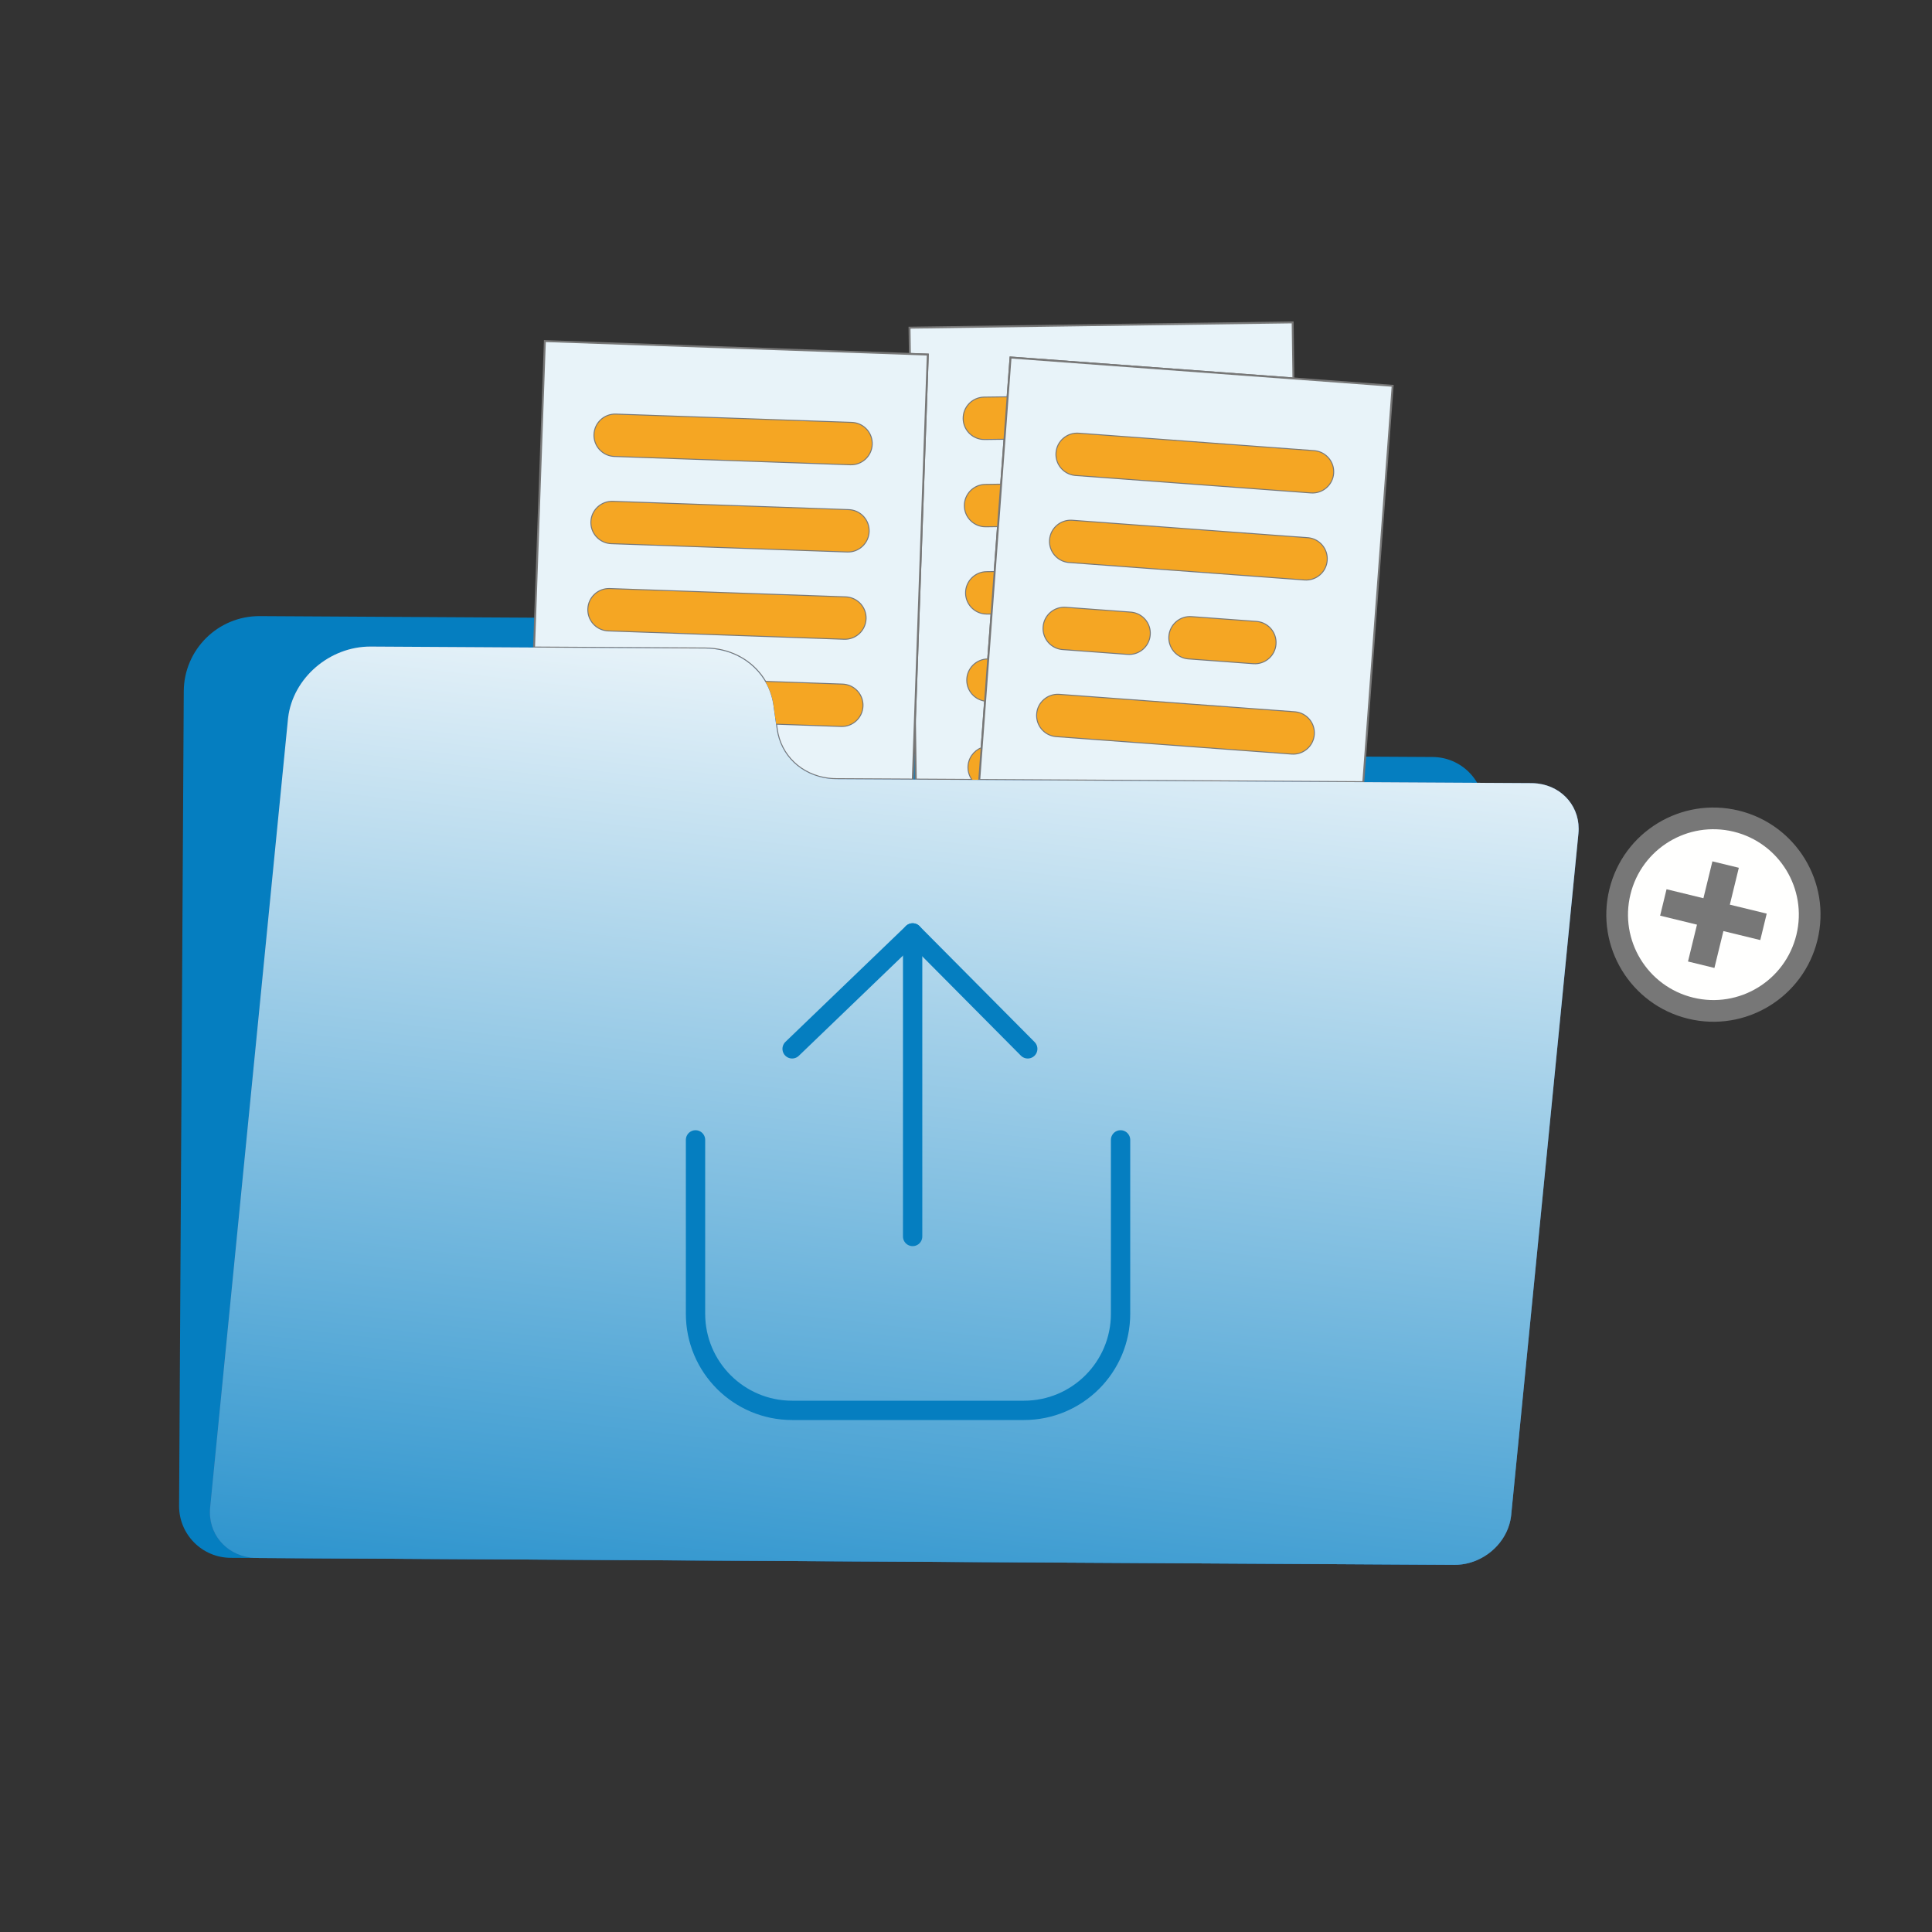 <?xml version="1.0" encoding="UTF-8"?>
<svg width="100px" height="100px" viewBox="0 0 100 100" version="1.1" xmlns="http://www.w3.org/2000/svg" xmlns:xlink="http://www.w3.org/1999/xlink">
    <rect x="0" y="0" width="100" height="100" fill="#333333" stroke="none"/>
    <title>Desktop/Icon/Invia documenti </title>
    <defs>
        <linearGradient x1="50%" y1="0%" x2="50%" y2="123.807%" id="linearGradient-1">
            <stop stop-color="#E8F3F9" offset="0%"></stop>
            <stop stop-color="#007DC3" offset="100%"></stop>
        </linearGradient>
    </defs>
    <g id="Desktop/Icon/Invia-documenti-" stroke="none" stroke-width="1" fill="none" fill-rule="evenodd">
        <g id="Group-4" transform="translate(3, 10)">
            <g id="Group" transform="translate(48, 40.5) rotate(7) translate(-48, -40.5) translate(5, 5)">
                <path d="M25.234,23.376 L24.803,22.165 C24.19,20.448 22.474,19.381 20.663,19.593 L3.458,21.605 C1.312,21.857 -0.224,23.8 0.027,25.946 L4.924,67.815 C5.096,69.287 6.429,70.341 7.9,70.169 L69.456,62.969 C70.928,62.797 71.982,61.464 71.81,59.993 L67.577,23.798 C67.404,22.326 66.072,21.273 64.6,21.445 L28.855,25.626 C27.272,25.811 25.77,24.878 25.234,23.376" id="Fill-61" fill="#057EC0"></path>
                <path d="M38.19,25.866 L37.766,22.763 L36.127,3.955 L35.203,4.036 L35.018,2.689 L54.668,-7.10542736e-15 L55.061,2.876 L40.397,3.584 L40.496,5.646 L39.289,5.81 C38.702,5.891 38.291,6.432 38.372,7.019 C38.445,7.556 38.905,7.946 39.433,7.946 C39.481,7.946 39.531,7.943 39.58,7.936 L40.6,7.797 L40.715,10.175 L39.902,10.287 C39.315,10.367 38.904,10.908 38.984,11.495 C39.058,12.033 39.518,12.422 40.046,12.422 C40.094,12.422 40.143,12.419 40.192,12.412 L40.818,12.326 L40.933,14.705 L40.514,14.763 C39.927,14.843 39.517,15.384 39.597,15.971 C39.67,16.509 40.13,16.898 40.658,16.898 C40.707,16.898 40.756,16.895 40.805,16.888 L41.037,16.857 L41.152,19.236 L41.127,19.239 C40.54,19.319 40.129,19.86 40.209,20.447 C40.282,20.98 40.734,21.367 41.255,21.374 L41.374,23.834 C40.993,24.041 40.76,24.468 40.822,24.923 C40.854,25.159 40.961,25.366 41.115,25.524 L38.19,25.866" id="Fill-68" stroke="#777777" stroke-width="0.1" fill="#E8F3F9"></path>
                <path d="M39.433,7.946 C38.905,7.946 38.445,7.556 38.372,7.019 C38.291,6.432 38.702,5.891 39.289,5.81 L40.496,5.646 L40.6,7.797 L39.58,7.936 C39.531,7.943 39.481,7.946 39.433,7.946" id="Fill-69" fill="#F5A623"></path>
                <path d="M40.046,12.422 C39.518,12.422 39.058,12.033 38.984,11.495 C38.904,10.908 39.315,10.367 39.902,10.287 L40.715,10.175 L40.818,12.326 L40.192,12.412 C40.143,12.419 40.094,12.422 40.046,12.422" id="Fill-70" fill="#F5A623"></path>
                <path d="M40.658,16.898 C40.13,16.898 39.67,16.509 39.597,15.971 C39.517,15.384 39.927,14.843 40.514,14.763 L40.933,14.705 L41.037,16.857 L40.805,16.888 C40.756,16.895 40.707,16.898 40.658,16.898" id="Fill-71" fill="#F5A623"></path>
                <path d="M41.255,21.374 C40.734,21.367 40.282,20.98 40.209,20.447 C40.129,19.86 40.54,19.319 41.127,19.239 L41.152,19.236 L41.255,21.374" id="Fill-72" fill="#F5A623"></path>
                <path d="M41.115,25.524 C40.961,25.366 40.854,25.159 40.822,24.923 C40.76,24.468 40.993,24.041 41.374,23.834 L41.454,25.485 L41.115,25.524" id="Fill-73" fill="#F5A623"></path>
                <path d="M33.697,26.369 C32.285,26.369 31.086,25.493 30.729,24.151 L30.656,23.876 L34.015,23.583 C34.605,23.532 35.042,23.012 34.99,22.422 C34.942,21.863 34.473,21.442 33.923,21.442 C33.892,21.442 33.86,21.443 33.829,21.446 L29.845,21.793 C29.202,20.942 28.173,20.431 27.02,20.431 C26.867,20.431 26.713,20.44 26.556,20.458 L17.747,21.489 L16.369,5.677 L36.127,3.955 L38.038,25.884 L34.102,26.345 C33.965,26.361 33.83,26.369 33.697,26.369 M33.531,16.941 C33.5,16.941 33.468,16.942 33.437,16.945 L21.266,18.006 C20.676,18.057 20.239,18.577 20.291,19.167 C20.339,19.726 20.807,20.147 21.358,20.147 C21.389,20.147 21.421,20.146 21.452,20.143 L33.623,19.083 C34.213,19.031 34.65,18.511 34.598,17.92 C34.55,17.362 34.081,16.941 33.531,16.941 M33.139,12.44 C33.108,12.44 33.076,12.442 33.044,12.444 L20.874,13.505 C20.284,13.557 19.847,14.077 19.898,14.667 C19.947,15.225 20.415,15.646 20.966,15.646 C20.997,15.646 21.029,15.645 21.06,15.642 L33.23,14.581 C33.821,14.53 34.257,14.01 34.206,13.42 C34.157,12.861 33.689,12.44 33.139,12.44 M32.746,7.939 C32.715,7.939 32.684,7.941 32.652,7.943 L20.481,9.004 C19.891,9.056 19.455,9.576 19.506,10.166 C19.555,10.724 20.023,11.146 20.573,11.146 C20.604,11.146 20.636,11.144 20.668,11.142 L32.838,10.081 C33.428,10.029 33.865,9.509 33.814,8.919 C33.765,8.36 33.297,7.939 32.746,7.939" id="Fill-75" stroke="#777777" stroke-width="0.1" fill="#E8F3F9"></path>
                <path d="M20.573,11.146 C20.023,11.146 19.555,10.724 19.506,10.166 C19.455,9.576 19.891,9.056 20.481,9.004 L32.652,7.943 C32.684,7.941 32.715,7.939 32.746,7.939 C33.297,7.939 33.765,8.36 33.814,8.919 C33.865,9.509 33.428,10.029 32.838,10.081 L20.668,11.142 C20.636,11.144 20.604,11.146 20.573,11.146" id="Fill-76" fill="#F5A623"></path>
                <path d="M20.966,15.646 C20.415,15.646 19.947,15.225 19.898,14.667 C19.847,14.077 20.284,13.557 20.874,13.505 L33.044,12.444 C33.076,12.442 33.108,12.44 33.139,12.44 C33.689,12.44 34.157,12.861 34.206,13.42 C34.257,14.01 33.821,14.53 33.23,14.581 L21.06,15.642 C21.029,15.645 20.997,15.646 20.966,15.646" id="Fill-77" fill="#F5A623"></path>
                <path d="M21.358,20.147 C20.807,20.147 20.339,19.726 20.291,19.167 C20.239,18.577 20.676,18.057 21.266,18.006 L33.437,16.945 C33.468,16.942 33.5,16.941 33.531,16.941 C34.081,16.941 34.55,17.362 34.598,17.92 C34.65,18.511 34.213,19.031 33.623,19.083 L21.452,20.143 C21.421,20.146 21.389,20.147 21.358,20.147" id="Fill-78" fill="#F5A623"></path>
                <path d="M30.656,23.876 L30.413,22.966 C30.297,22.528 30.102,22.134 29.845,21.793 L33.829,21.446 C33.86,21.443 33.892,21.442 33.923,21.442 C34.473,21.442 34.942,21.863 34.99,22.422 C35.042,23.012 34.605,23.532 34.015,23.583 L30.656,23.876" id="Fill-79" fill="#F5A623"></path>
                <path d="M41.454,25.485 L40.397,3.584 L60.206,2.627 L61.198,23.176 L41.454,25.485 M57.286,20.015 C57.268,20.015 57.251,20.015 57.233,20.016 L45.03,20.605 C44.439,20.634 43.982,21.137 44.011,21.728 C44.039,22.302 44.513,22.749 45.081,22.749 C45.099,22.749 45.116,22.749 45.134,22.748 L57.336,22.159 C57.928,22.13 58.385,21.627 58.356,21.036 C58.328,20.462 57.854,20.015 57.286,20.015 M48.228,15.929 C48.21,15.929 48.193,15.929 48.175,15.93 L44.813,16.092 C44.221,16.121 43.764,16.624 43.793,17.216 C43.82,17.79 44.295,18.237 44.863,18.237 C44.881,18.237 44.898,18.236 44.916,18.235 L48.278,18.073 C48.87,18.045 49.327,17.542 49.298,16.95 C49.271,16.376 48.796,15.929 48.228,15.929 M54.748,15.614 C54.73,15.614 54.712,15.615 54.695,15.615 L51.333,15.778 C50.741,15.806 50.284,16.309 50.313,16.901 C50.34,17.475 50.815,17.922 51.383,17.922 C51.401,17.922 51.418,17.922 51.436,17.921 L54.798,17.758 C55.39,17.73 55.847,17.227 55.818,16.635 C55.79,16.061 55.316,15.614 54.748,15.614 M56.85,10.989 C56.832,10.989 56.815,10.99 56.797,10.991 L44.595,11.58 C44.003,11.609 43.547,12.111 43.575,12.703 C43.603,13.277 44.077,13.724 44.646,13.724 C44.663,13.724 44.681,13.724 44.698,13.723 L56.901,13.134 C57.493,13.105 57.949,12.602 57.92,12.011 C57.893,11.436 57.418,10.989 56.85,10.989 M56.632,6.477 C56.615,6.477 56.597,6.477 56.579,6.478 L44.377,7.067 C43.785,7.096 43.329,7.599 43.357,8.19 C43.385,8.765 43.859,9.211 44.428,9.211 C44.445,9.211 44.463,9.211 44.48,9.21 L56.683,8.621 C57.274,8.592 57.731,8.09 57.702,7.498 C57.675,6.924 57.201,6.477 56.632,6.477" id="Fill-81" stroke="#777777" stroke-width="0.1" fill="#E8F3F9"></path>
                <path d="M44.428,9.211 C43.859,9.211 43.385,8.765 43.357,8.19 C43.329,7.599 43.785,7.096 44.377,7.067 L56.579,6.478 C56.597,6.477 56.615,6.477 56.632,6.477 C57.201,6.477 57.675,6.924 57.702,7.498 C57.731,8.09 57.274,8.592 56.683,8.621 L44.48,9.21 C44.463,9.211 44.445,9.211 44.428,9.211" id="Fill-82" fill="#F5A623"></path>
                <path d="M44.646,13.724 C44.077,13.724 43.603,13.277 43.575,12.703 C43.547,12.111 44.003,11.609 44.595,11.58 L56.797,10.991 C56.815,10.99 56.832,10.989 56.85,10.989 C57.418,10.989 57.893,11.436 57.92,12.011 C57.949,12.602 57.493,13.105 56.901,13.134 L44.698,13.723 C44.681,13.724 44.663,13.724 44.646,13.724" id="Fill-83" fill="#F5A623"></path>
                <path d="M44.863,18.237 C44.295,18.237 43.82,17.79 43.793,17.216 C43.764,16.624 44.221,16.121 44.813,16.092 L48.175,15.93 C48.193,15.929 48.21,15.929 48.228,15.929 C48.796,15.929 49.271,16.376 49.298,16.95 C49.327,17.542 48.87,18.045 48.278,18.073 L44.916,18.235 C44.898,18.236 44.881,18.237 44.863,18.237" id="Fill-84" fill="#F5A623"></path>
                <path d="M51.383,17.922 C50.815,17.922 50.34,17.475 50.313,16.901 C50.284,16.309 50.741,15.806 51.333,15.778 L54.695,15.615 C54.712,15.615 54.73,15.614 54.748,15.614 C55.316,15.614 55.79,16.061 55.818,16.635 C55.847,17.227 55.39,17.73 54.798,17.758 L51.436,17.921 C51.418,17.922 51.401,17.922 51.383,17.922" id="Fill-85" fill="#F5A623"></path>
                <path d="M45.081,22.749 C44.513,22.749 44.039,22.302 44.011,21.728 C43.982,21.137 44.439,20.634 45.03,20.605 L57.233,20.016 C57.251,20.015 57.268,20.015 57.286,20.015 C57.854,20.015 58.328,20.462 58.356,21.036 C58.385,21.627 57.928,22.13 57.336,22.159 L45.134,22.748 C45.116,22.749 45.099,22.749 45.081,22.749" id="Fill-86" fill="#F5A623"></path>
                <path d="M30.729,24.151 L30.413,22.966 C29.966,21.287 28.367,20.246 26.556,20.458 L9.352,22.47 C7.205,22.721 5.506,24.628 5.556,26.729 L6.532,67.713 C6.567,69.153 7.787,70.182 9.259,70.01 L70.815,62.81 C72.287,62.638 73.452,61.331 73.418,59.89 L72.574,24.461 C72.54,23.02 71.319,21.992 69.847,22.164 L34.102,26.345 C32.519,26.53 31.12,25.62 30.729,24.151" id="Fill-87" fill="#3769A4"></path>
                <path d="M8.939,70.029 C7.615,70.029 6.564,69.048 6.532,67.713 L5.556,26.729 C5.555,26.7 5.555,26.671 5.555,26.643 C5.552,24.576 7.235,22.718 9.352,22.47 L26.556,20.458 C26.713,20.44 26.867,20.431 27.02,20.431 C28.634,20.431 30.005,21.432 30.413,22.966 L30.729,24.151 C31.086,25.493 32.285,26.369 33.697,26.369 C33.83,26.369 33.965,26.361 34.102,26.345 L69.847,22.164 C69.955,22.152 70.062,22.145 70.167,22.145 C71.492,22.145 72.542,23.126 72.574,24.461 L73.418,59.89 C73.419,59.91 73.419,59.929 73.419,59.949 C73.42,61.108 72.649,62.171 71.574,62.613 C71.335,62.712 71.08,62.779 70.815,62.81 L60.409,64.027 L59.977,64.078 L19.224,68.844 L15.634,69.264 L14.113,69.442 L9.595,69.971 L9.259,70.01 C9.151,70.023 9.044,70.029 8.939,70.029" id="Fill-88" fill="url(#linearGradient-1)"></path>
                <path d="M85.526,28.419 C85.169,31.459 82.415,33.635 79.374,33.278 C76.334,32.921 74.158,30.167 74.515,27.127 C74.872,24.086 77.626,21.911 80.666,22.267 C83.707,22.624 85.883,25.378 85.526,28.419" id="Fill-145" fill="#777777"></path>
                <path d="M84.411,28.288 C84.126,30.713 81.93,32.448 79.505,32.163 C77.08,31.879 75.345,29.682 75.63,27.258 C75.914,24.833 78.11,23.098 80.535,23.382 C82.96,23.667 84.695,25.863 84.411,28.288" id="Fill-146" fill="#FFFFFE"></path>
                <polyline id="Fill-147" fill="#777777" points="82.752 27.384 80.801 27.156 81.03 25.205 79.632 25.041 79.403 26.992 77.452 26.763 77.289 28.161 79.239 28.39 79.01 30.34 80.408 30.505 80.637 28.554 82.588 28.783 82.752 27.384"></polyline>
            </g>
            <g id="Group" transform="translate(33, 38)" fill-rule="nonzero" stroke="#057EC0" stroke-linecap="round" stroke-linejoin="round">
                <path d="M0,11 L0,20 C3.38176876e-16,22.761 2.239,25 5,25 L17,25 C19.761,25 22,22.761 22,20 L22,11 L22,11" id="Path-2"></path>
                <g id="Group-3" transform="translate(11.5, 8) scale(1, -1) translate(-11.5, -8) translate(5, 0)">
                    <line x1="6.238" y1="1.14575016e-13" x2="6.238" y2="15.712" id="Path-4"></line>
                    <polyline id="Path-5" points="6.48370246e-14 9.712 6.238 15.712 12.196 9.712"></polyline>
                </g>
            </g>
        </g>
    </g>
</svg>